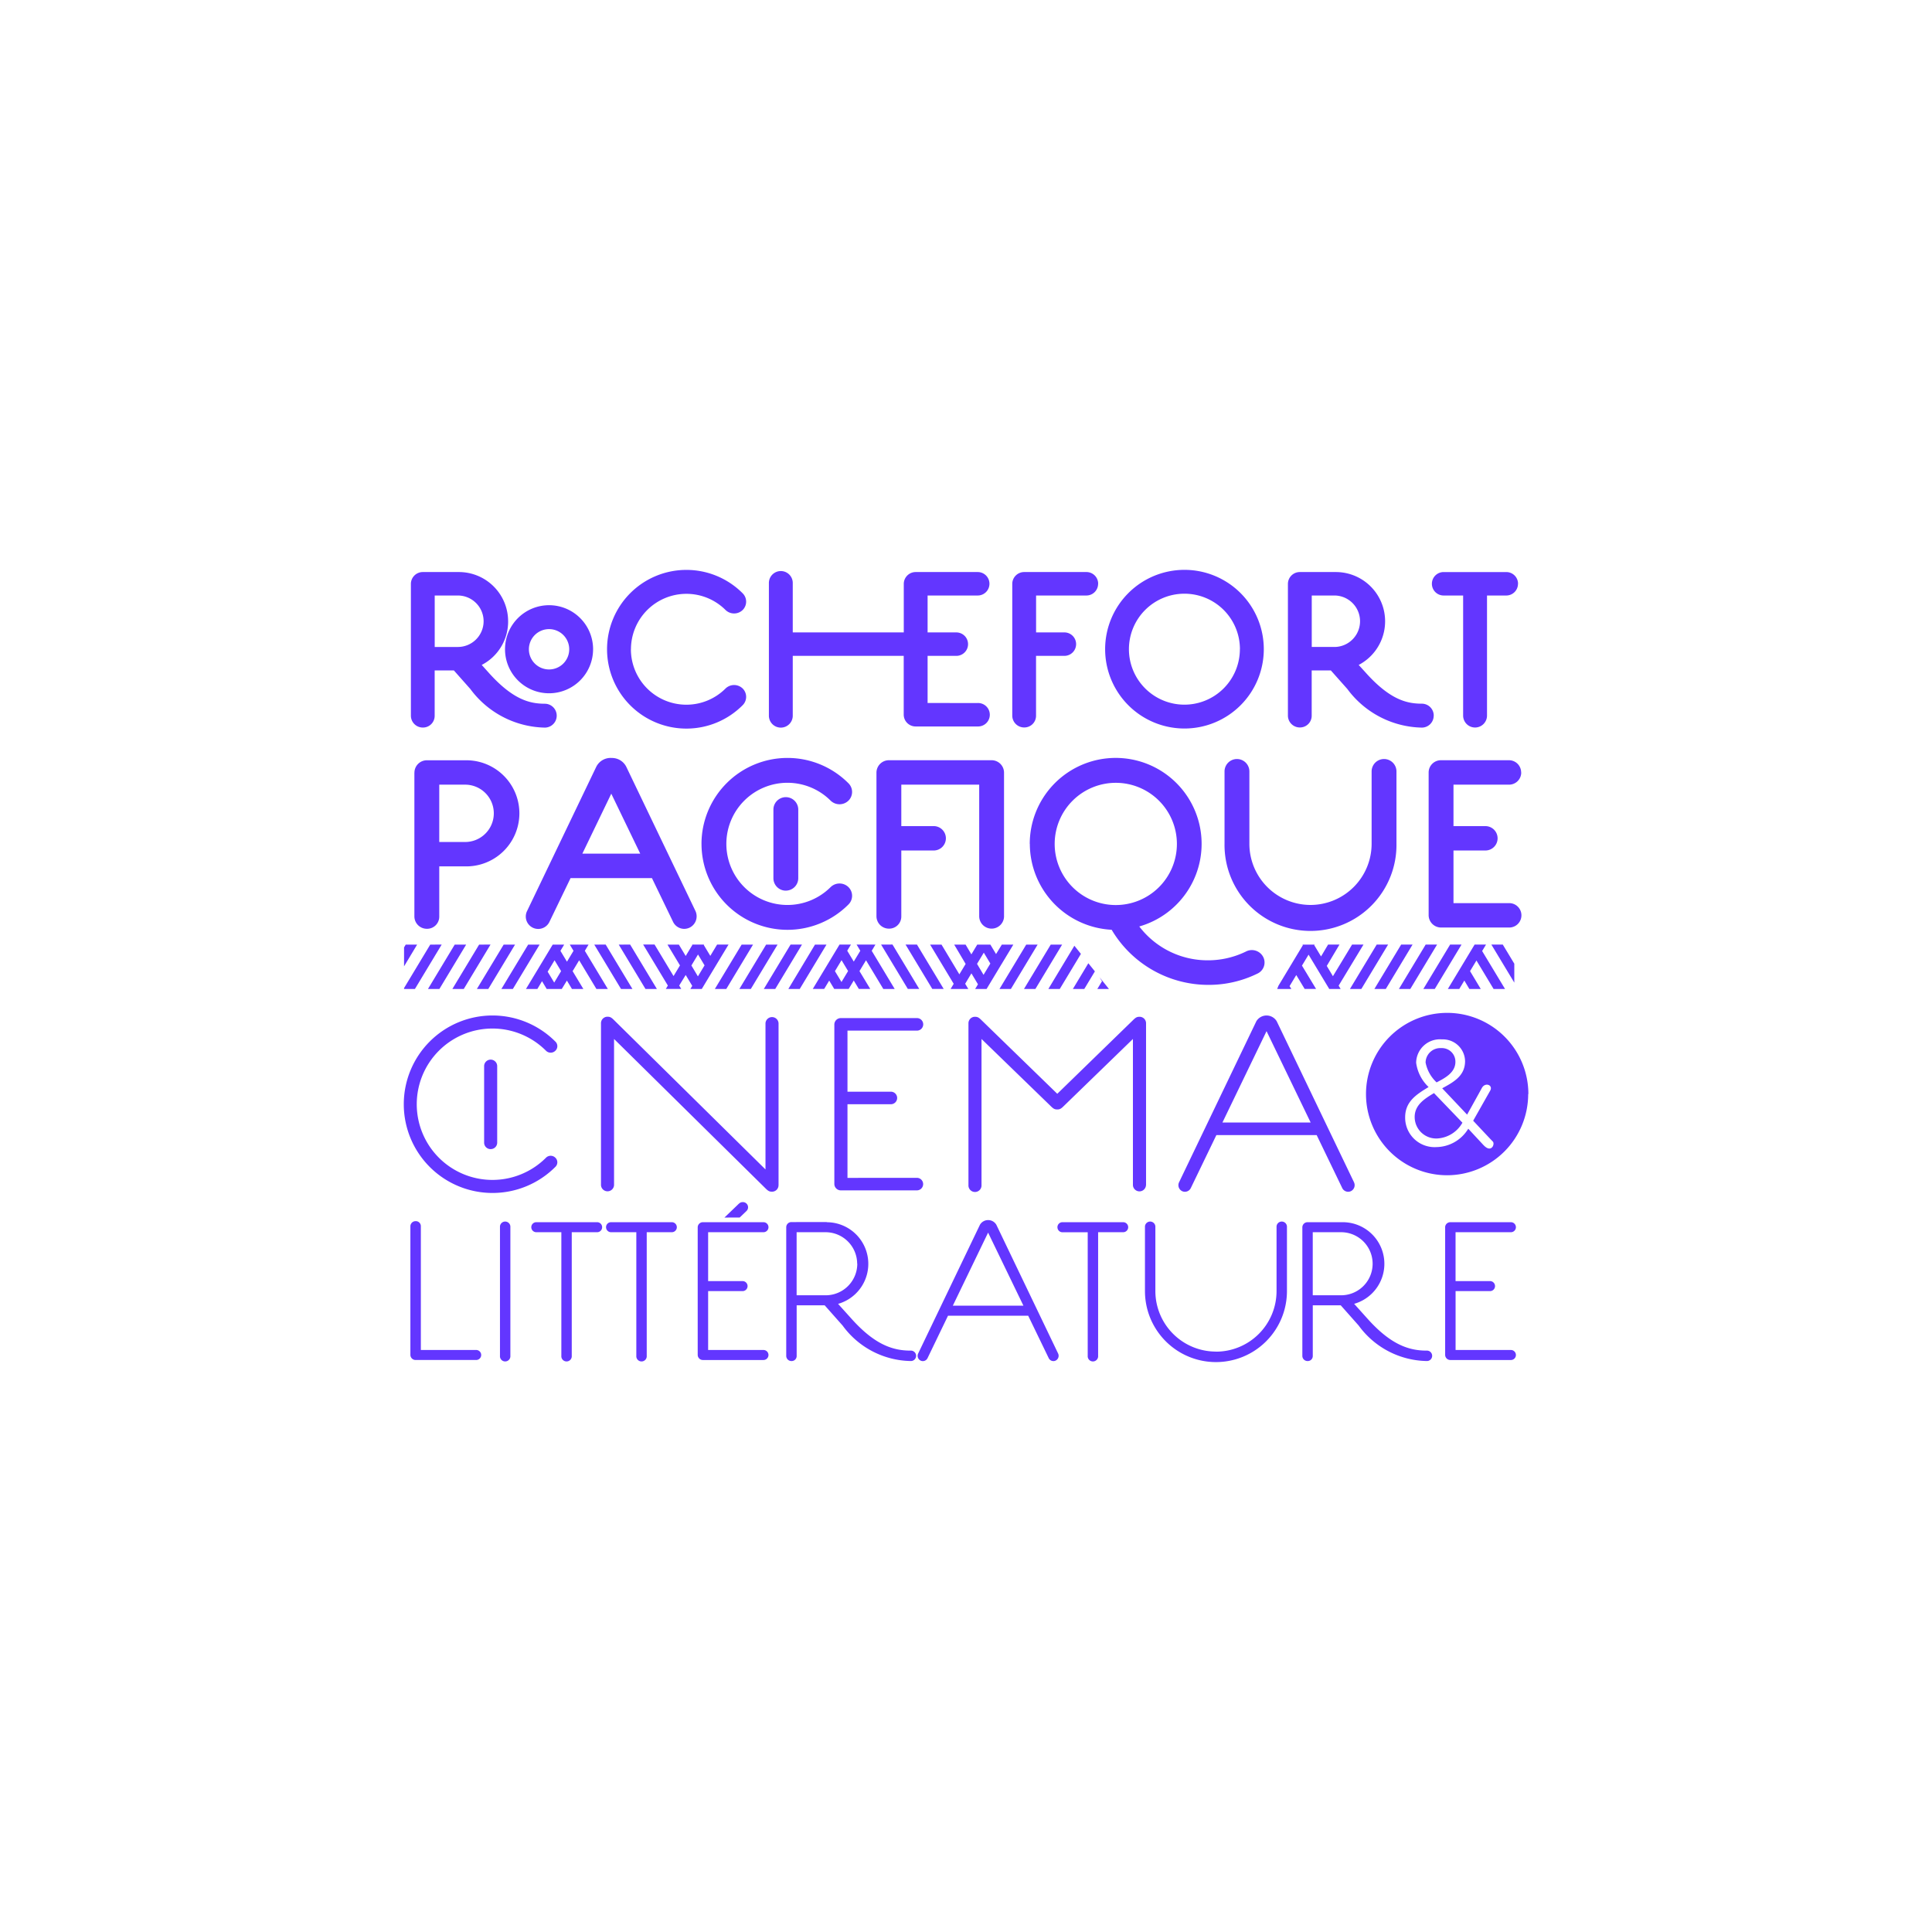 <svg xmlns="http://www.w3.org/2000/svg" xmlns:xlink="http://www.w3.org/1999/xlink" width="130" height="130" viewBox="0 0 130 130"><defs><clipPath id="a"><rect width="75.666" height="53.303" fill="#6336ff"/></clipPath></defs><g transform="translate(-14267 -6535)"><rect width="130" height="130" transform="translate(14267 6535)" fill="none"/><g transform="translate(14294.167 6573.349)"><path d="M47.012,61.611l-.314.519h.781l-.628-.783Zm-1.959.519h.767l.713-1.183-.44-.548Zm-1.65,0h.768l1.422-2.36-.44-.548ZM.162,59.145l-.113.188v1.275l.879-1.463Zm1.649,0L.05,62.068v.063h.73l1.8-2.987Zm-.153,2.986h.769l1.8-2.986H3.458ZM5.1,59.145l-1.8,2.986h.767l1.8-2.987Zm-.151,2.986h.768l1.8-2.986H6.752Zm1.649,0H7.37l1.8-2.986H8.4Zm3.114-1.162.464-.769.44.73-.463.77ZM11.2,59.145l.251.418-.44.732-.44-.73.251-.419h-.771l-1.8,2.986h.768l.314-.525.314.525H10.66l.347-.565.34.565h.768l-.724-1.2.44-.731,1.162,1.931h.768l-1.548-2.569.251-.418Zm1.648,0,1.8,2.986h.768l-1.8-2.987Zm1.646,0,1.8,2.986h.768l-1.8-2.987Zm6.468,2.986h.769l1.8-2.986h-.767Zm1.649,0h.771l1.8-2.986h-.77Zm3.446-2.987-1.8,2.987h.768l1.8-2.987Zm-.15,2.987h.767l1.8-2.986H27.7Zm3.135-1.2.445-.738.44.732-.444.737Zm1.456-1.789.251.418-.44.727-.44-.731.251-.414h-.769l-1.8,2.986h.767l.338-.561.338.561h.973l.341-.565.342.565h.768l-.725-1.2.44-.728,1.165,1.932h.766l-1.547-2.569.251-.418Zm1.649,0,1.8,2.986h.768l-1.8-2.987Zm1.646,0,1.8,2.986h.767l-1.8-2.986Zm4.811,1.3.455-.754.44.732-.457.759Zm1.279-.66-.382-.636h-.884l-.394.656-.389-.656h-.767l.77,1.3-.423.7-1.2-2h-.768l1.587,2.637-.209.349h1.193l-.212-.352.421-.7.44.736-.188.314h.768l1.024-1.7h.013l-.006-.01.769-1.274h-.774Zm2.03-.636-1.8,2.986h.768l1.8-2.987Zm1.649,0-1.8,2.986h.767l1.8-2.987ZM19.384,60.55l.445-.74.44.732-.447.742Zm.045-1.406.017.028L19,59.911l-.46-.766h-.767l.842,1.4-.432.717-1.278-2.122h-.768L17.8,61.9l-.136.227H18.7l-.137-.227L19,61.189l.44.733-.126.208h.768l1.8-2.987h-.769l-.457.76-.44-.732.017-.028Z" transform="translate(-0.028 -33.934)" fill="#6336ff"/><g clip-path="url(#a)"><path d="M70.076,84.36v8.57a.348.348,0,0,0,.351.351H74.5a.337.337,0,0,0,0-.674H70.778V88.645h2.317a.337.337,0,1,0,0-.674H70.776V84.682H74.5a.337.337,0,1,0,0-.674H70.425a.348.348,0,0,0-.351.351m-8.907.323H63.12a2.122,2.122,0,0,1,0,4.243H61.167Zm-.7-.323V93a.348.348,0,0,0,.351.351.336.336,0,0,0,.351-.337V89.6H63.05l1.208,1.363a5.781,5.781,0,0,0,4.566,2.386.351.351,0,1,0,0-.7c-1.264,0-2.472-.464-4-2.178l-.871-.97a2.8,2.8,0,0,0-.759-5.493H60.818a.348.348,0,0,0-.351.351m-16.479-.011a.337.337,0,0,0,.351.337h1.686V93a.351.351,0,1,0,.7,0V84.682h1.686a.337.337,0,1,0,0-.674H44.338a.336.336,0,0,0-.351.337m-7.039,5.281,2.374-4.917L41.7,89.626Zm-2.332,3.218a.359.359,0,0,0,.168.478.35.35,0,0,0,.464-.168L36.625,90.3H42.02L43.4,93.153a.35.35,0,0,0,.464.168.359.359,0,0,0,.169-.478l-4.158-8.666a.641.641,0,0,0-1.1,0ZM19.782,84.36v8.57a.347.347,0,0,0,.351.351h4.074a.337.337,0,0,0,0-.674H20.484V88.645H22.8a.337.337,0,0,0,0-.674H20.484V84.682h3.723a.337.337,0,1,0,0-.674H20.133a.347.347,0,0,0-.351.351m2.826-.667.455-.436a.348.348,0,0,0-.239-.6c-.14,0-.21.042-.351.183l-.893.857Zm-8.993.653a.337.337,0,0,0,.351.337h1.686V93a.351.351,0,1,0,.7,0V84.682H18.04a.337.337,0,1,0,0-.674H13.965a.336.336,0,0,0-.351.337m-7.137-.057V93a.351.351,0,1,0,.7,0V84.289a.351.351,0,0,0-.7,0m-6.028,0v8.641A.348.348,0,0,0,.8,93.28H4.876a.337.337,0,1,0,0-.674H1.153V84.275A.337.337,0,0,0,.8,83.938a.348.348,0,0,0-.351.351M9.573,79.67a5.093,5.093,0,1,1,0-7.2.445.445,0,0,0,.632,0,.424.424,0,0,0,0-.615,5.971,5.971,0,1,0,0,8.43.425.425,0,0,0,0-.615.445.445,0,0,0-.632,0M5.85,79.09a.435.435,0,0,0,.44-.44V73.488a.44.44,0,0,0-.879,0v5.163a.435.435,0,0,0,.44.44m7.5,5.255A.336.336,0,0,0,13,84.008H8.922a.337.337,0,1,0,0,.674h1.685V93a.351.351,0,1,0,.7,0V84.682H13a.337.337,0,0,0,.351-.337m11.871-2.831V70.626a.44.44,0,0,0-.879,0v9.832L14.154,70.411c-.176-.176-.263-.229-.44-.229a.435.435,0,0,0-.44.44V81.51a.44.44,0,0,0,.879,0V71.679L24.34,81.727c.176.176.263.228.44.228a.435.435,0,0,0,.44-.44m5.3,5.29a2.128,2.128,0,0,1-2.121,2.121H26.438V84.682h1.953A2.128,2.128,0,0,1,30.512,86.8m-2.051-2.8H26.09a.347.347,0,0,0-.351.351V93a.348.348,0,0,0,.351.351.337.337,0,0,0,.351-.337V89.6h1.884l1.208,1.363A5.779,5.779,0,0,0,34.1,93.349a.351.351,0,1,0,0-.7c-1.265,0-2.473-.464-4-2.178l-.872-.968a2.8,2.8,0,0,0-.759-5.493m1.391-2.984V76.07h2.9a.422.422,0,1,0,0-.843h-2.9V71.117h4.654a.422.422,0,1,0,0-.843H29.416a.435.435,0,0,0-.44.44V81.426a.435.435,0,0,0,.44.44h5.093a.422.422,0,1,0,0-.843Zm20.09.492V70.626a.435.435,0,0,0-.44-.44c-.176,0-.263.053-.44.229l-5.093,4.953L38.88,70.415c-.176-.176-.263-.229-.44-.229a.435.435,0,0,0-.44.44V81.514a.44.44,0,1,0,.879,0V71.679l4.654,4.514c.176.176.263.229.44.229s.263-.053.44-.229l4.654-4.514v9.835a.44.44,0,0,0,.879,0m4.705,11.2a4.077,4.077,0,0,1-4.074-4.075V84.289a.351.351,0,0,0-.7,0v4.355a4.777,4.777,0,0,0,9.554,0V84.289a.351.351,0,0,0-.7,0v4.355a4.077,4.077,0,0,1-4.075,4.075M61.026,77.3H55.09l2.968-6.147Zm2.916,4.019-5.2-10.833a.8.8,0,0,0-1.37,0l-5.2,10.835a.448.448,0,0,0,.21.6.44.44,0,0,0,.58-.211l1.721-3.565H61.43l1.721,3.565a.44.44,0,0,0,.579.211.448.448,0,0,0,.211-.6M69.5,74.6c.546-.282,1.266-.652,1.266-1.381a.911.911,0,0,0-.964-.925.986.986,0,0,0-1.042.973A2.472,2.472,0,0,0,69.5,74.6m1.734,2.708-1.909-1.987c-.614.37-1.3.789-1.3,1.607a1.45,1.45,0,0,0,1.559,1.444,2.078,2.078,0,0,0,1.655-1.061m1.424,1.517-1.032-1.11a2.549,2.549,0,0,1-2.146,1.236,1.98,1.98,0,0,1-2.1-2.006c0-1.071.779-1.549,1.577-2.035a2.747,2.747,0,0,1-.838-1.636,1.6,1.6,0,0,1,1.734-1.57,1.493,1.493,0,0,1,1.558,1.461c0,.993-.769,1.412-1.538,1.83l1.675,1.772s.771-1.381.993-1.792.776-.2.559.182-1.143,2.019-1.143,2.019,1.155,1.236,1.319,1.4-.094.809-.619.246m3.014-3.435A5.463,5.463,0,1,0,70.2,80.849a5.463,5.463,0,0,0,5.463-5.463" transform="translate(-0.002 -40.118)" fill="#6336ff"/><path d="M44.443,18.436a4.112,4.112,0,1,1,4.113,4.113,4.112,4.112,0,0,1-4.113-4.113m-1.672,0a5.8,5.8,0,0,0,5.506,5.777A7.568,7.568,0,0,0,54.8,27.921h0a7.43,7.43,0,0,0,3.284-.758.821.821,0,0,0,.383-1.135.862.862,0,0,0-1.111-.372,5.81,5.81,0,0,1-2.6.612h0a5.777,5.777,0,0,1-4.62-2.277,5.782,5.782,0,1,0-7.37-5.558m-22.087,0a5.786,5.786,0,0,0,9.884,4.082.821.821,0,0,0,0-1.176.861.861,0,0,0-1.193,0,4.111,4.111,0,1,1,0-5.811.861.861,0,0,0,1.193,0,.822.822,0,0,0,0-1.176,5.787,5.787,0,0,0-9.885,4.082m5.675,3.145a.836.836,0,0,0,.836-.835V16.126a.836.836,0,1,0-1.672,0v4.62a.836.836,0,0,0,.836.835M3.033,14.449H4.774a1.929,1.929,0,1,1,0,3.858H3.033Zm-1.674-.8v9.662a.837.837,0,0,0,.836.836.816.816,0,0,0,.838-.821V19.948H4.854a3.57,3.57,0,0,0,0-7.14H2.2a.837.837,0,0,0-.838.836M6.017,3.453A1.734,1.734,0,0,1,4.286,5.184H2.727V1.721H4.286A1.734,1.734,0,0,1,6.017,3.453m1.649,0A3.312,3.312,0,0,0,4.358.143H1.924a.8.8,0,0,0-.8.8V9.8a.8.8,0,0,0,.8.806.787.787,0,0,0,.8-.789V6.761H4.015L5.122,8.01a6.379,6.379,0,0,0,5.011,2.6.8.8,0,0,0,0-1.606C9.14,9,8,8.749,6.359,6.915L5.89,6.393A3.287,3.287,0,0,0,7.667,3.453m4.111,1.884A1.357,1.357,0,1,1,10.42,3.983a1.357,1.357,0,0,1,1.358,1.354m1.606,0A2.963,2.963,0,1,0,10.42,8.3a2.963,2.963,0,0,0,2.963-2.963m1.225,9.719,1.947,4.033H12.662Zm0-2.405a1.08,1.08,0,0,0-1.013.6l-4.653,9.7a.836.836,0,1,0,1.507.724l1.419-2.938h5.476l1.422,2.944a.837.837,0,0,0,.75.471.86.86,0,0,0,.377-.09.85.85,0,0,0,.377-1.116l-4.649-9.692a1.079,1.079,0,0,0-1.013-.6m1.324-7.313A3.731,3.731,0,0,1,22.3,2.7a.828.828,0,0,0,1.145,0,.792.792,0,0,0,0-1.13,5.339,5.339,0,1,0,0,7.535.791.791,0,0,0,0-1.13.828.828,0,0,0-1.145,0,3.732,3.732,0,0,1-6.372-2.637M35.892,8.955V5.783h1.933a.789.789,0,1,0,0-1.578H35.892V1.721h3.373a.789.789,0,1,0,0-1.578H35.089a.8.8,0,0,0-.8.8v3.26H26.819V.879a.8.8,0,1,0-1.606,0V9.808a.8.8,0,1,0,1.606,0V5.783h7.466v3.95a.8.8,0,0,0,.8.8h4.176a.789.789,0,1,0,0-1.577ZM41.035,23.3v-9.66a.837.837,0,0,0-.836-.835H33.287a.837.837,0,0,0-.836.836v9.66a.837.837,0,0,0,.836.836.816.816,0,0,0,.836-.821V18.879h2.15a.821.821,0,1,0,0-1.641h-2.15V14.449h5.241V23.3a.836.836,0,1,0,1.672,0M47.369.932a.787.787,0,0,0-.8-.789H42.389a.8.8,0,0,0-.8.8V9.8a.8.8,0,0,0,.8.8.787.787,0,0,0,.8-.789V5.782h1.935a.789.789,0,0,0,0-1.577H43.192V1.721h3.373a.787.787,0,0,0,.8-.789m9.54,4.405A3.733,3.733,0,1,1,53.175,1.6a3.733,3.733,0,0,1,3.733,3.733m1.606,0a5.338,5.338,0,1,0-5.338,5.338,5.338,5.338,0,0,0,5.338-5.338m3.143,17.21a4.118,4.118,0,0,1-4.113-4.113v-4.87a.836.836,0,0,0-1.672,0v4.87a5.785,5.785,0,1,0,11.569,0v-4.87a.836.836,0,1,0-1.672,0v4.87a4.117,4.117,0,0,1-4.112,4.113M63.3,5.182H61.741V1.721H63.3a1.732,1.732,0,0,1,0,3.463M69.949,9.8a.8.8,0,0,0-.8-.8c-.993,0-2.135-.251-3.775-2.085L64.9,6.393A3.314,3.314,0,0,0,63.371.143H60.937a.8.8,0,0,0-.8.8V9.8a.8.8,0,0,0,.8.8.787.787,0,0,0,.8-.789V6.761h1.287L64.134,8.01a6.382,6.382,0,0,0,5.012,2.6.8.8,0,0,0,.8-.8M75.622.933a.788.788,0,0,0-.8-.789H70.642a.789.789,0,1,0,0,1.577h1.285V9.8a.8.8,0,1,0,1.607,0V1.721h1.284a.787.787,0,0,0,.8-.789m.212,12.693a.819.819,0,0,0-.836-.82H70.441a.826.826,0,0,0-.835.835v9.586a.836.836,0,0,0,.835.836H75a.821.821,0,1,0,0-1.641H71.278V18.879h2.148a.82.82,0,1,0,0-1.64H71.278v-2.79H75a.819.819,0,0,0,.836-.823" transform="translate(-0.643 0)" fill="#6336ff"/><path d="M142.016,61.907l1.672-2.763h-.768l-1.288,2.127-.414-.691.855-1.438h-.766l-.475.8-.456-.757.024-.04h-.816l.024.041-1.643,2.729-.084.217h.954l-.11-.18h-.017l.457-.758.565.935h.768l-.949-1.57.444-.737,1.391,2.308h.767Zm3.328-2.763h-.767l-1.8,2.986h.767Zm1.646,0h-.768l-1.8,2.986h.768Zm1.649,0h-.767l-1.8,2.986h.767Zm1.646,0h-.768l-1.8,2.986h.768Zm3.551,1.286-.775-1.286h-.768l1.543,2.56Zm-2.164-.853.261-.433h-.768l-1.8,2.986h.77l.339-.565.338.565h.767l-.72-1.2.43-.714,1.155,1.916h.769Z" transform="translate(-79.109 -33.934)" fill="#6336ff"/></g></g></g></svg>